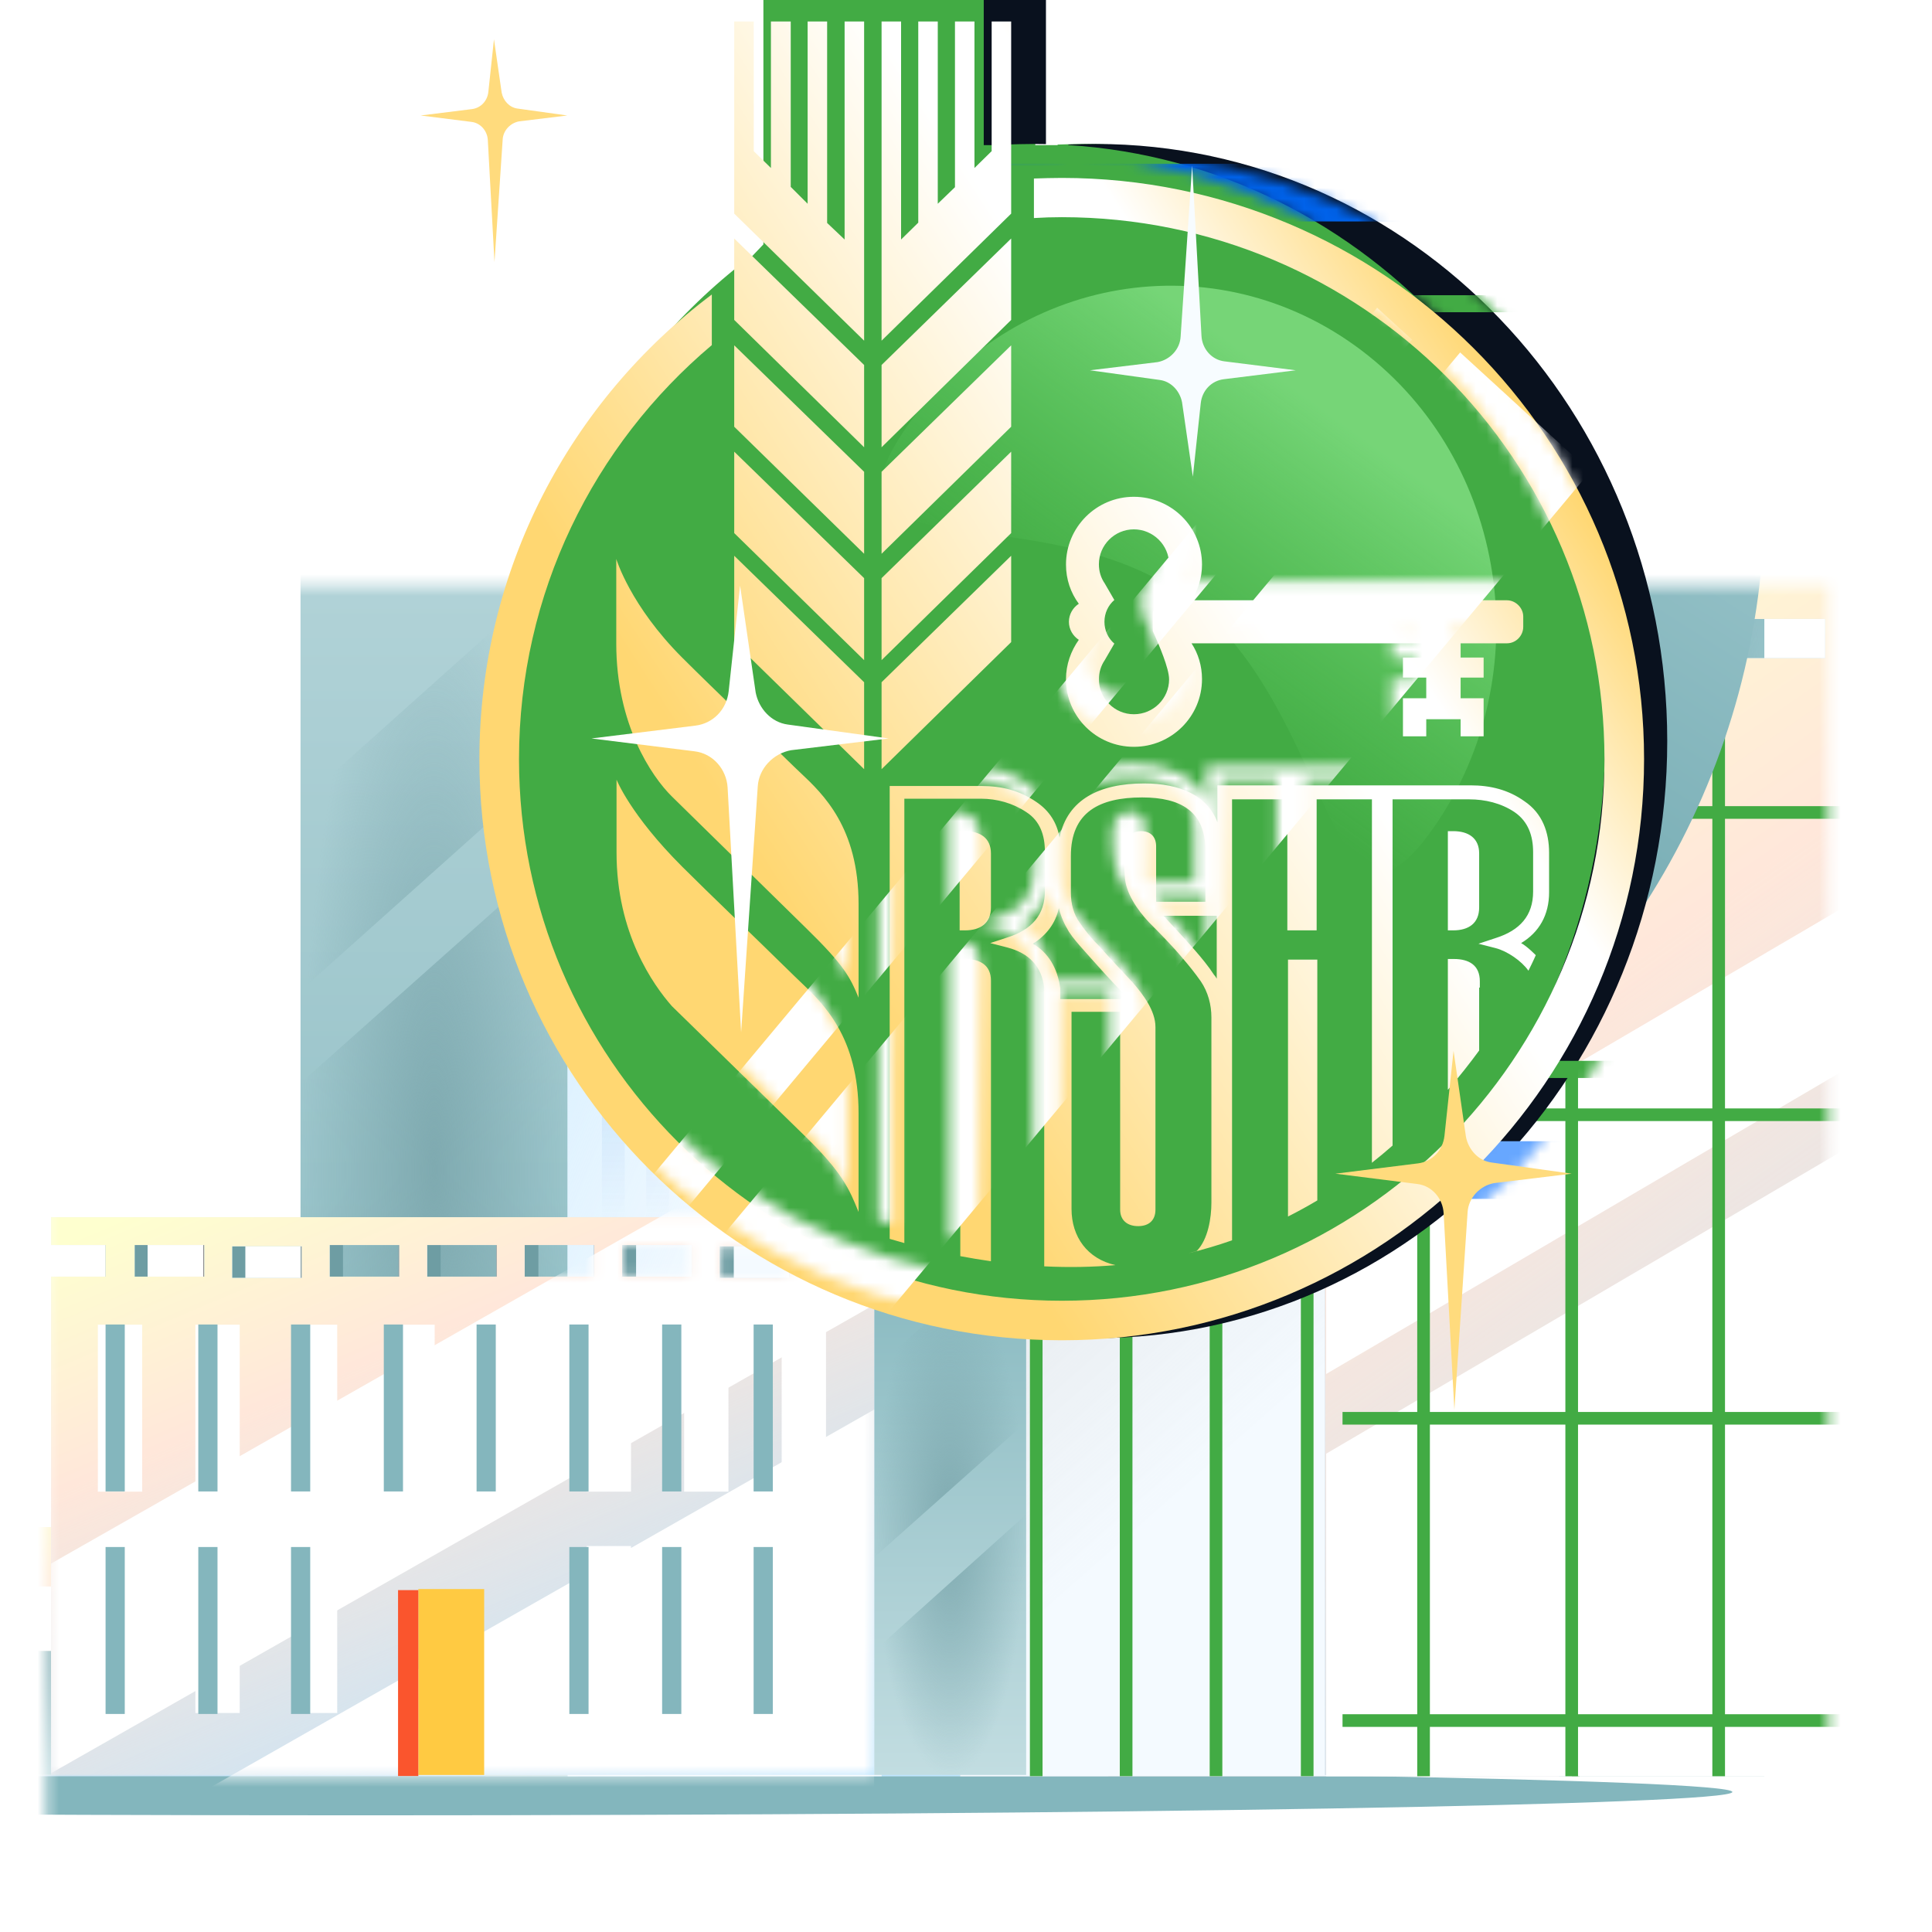 <svg width="180" height="180" viewBox="0 0 180 180" fill="none" xmlns="http://www.w3.org/2000/svg">
<g clip-path="url(#clip0_26351_20781)">
<mask id="mask0_26351_20781" style="mask-type:alpha" maskUnits="userSpaceOnUse" x="4" y="54" width="167" height="124">
<rect x="4.328" y="54.561" width="166.015" height="122.727" fill="#D9D9D9"/>
</mask>
<g mask="url(#mask0_26351_20781)">
<path d="M33.602 169.13C104.183 169.13 161.401 168.156 161.401 166.954C161.401 165.752 104.183 164.778 33.602 164.778C-36.979 164.778 -94.196 165.752 -94.196 166.954C-94.196 168.156 -36.979 169.13 33.602 169.13Z" fill="#83B6BD"/>
<path d="M27.999 165.431H52.893L52.893 12.011H27.999L27.999 165.431Z" fill="url(#paint0_linear_26351_20781)"/>
<path fill-rule="evenodd" clip-rule="evenodd" d="M27.998 74.753L52.892 52.482V70.039L27.998 92.31V74.753ZM27.998 100.912L52.892 78.759V155.587L41.92 165.485H27.998V100.912Z" fill="url(#paint1_radial_26351_20781)"/>
<path d="M60.093 142.272H-22.257V165.485H60.093V142.272Z" fill="#B5E2FF"/>
<path d="M60.093 142.272H-22.257V165.485H60.093V142.272Z" fill="url(#paint2_linear_26351_20781)"/>
<path d="M60.212 147.81H-52.578V165.367H60.212V147.81Z" fill="white"/>
<path d="M60.097 153.819H-90.565V165.367H60.097V153.819Z" fill="#B5E2FF"/>
<path d="M60.097 153.819H-90.565V165.367H60.097V153.819Z" fill="url(#paint3_linear_26351_20781)"/>
<path d="M60.095 159.594H-124.664V165.368H60.095V159.594Z" fill="white"/>
<path fill-rule="evenodd" clip-rule="evenodd" d="M45.215 142.272H127.566V147.811H127.685V165.368H127.566V165.485H45.215V165.368H14.895V165.368H-23.097V165.368H-57.191V159.594H-23.097V153.82H14.895V147.811H45.215V142.272Z" fill="url(#paint4_radial_26351_20781)"/>
<path d="M52.887 -36.011L82.146 -14.801V165.485H52.887V-36.011Z" fill="#BEE6FF"/>
<path d="M52.887 -36.011L82.146 -14.801V165.485H52.887V-36.011Z" fill="url(#paint5_linear_26351_20781)"/>
<path d="M103.266 -14.801H82.147V165.485H103.266V-14.801Z" fill="url(#paint6_linear_26351_20781)"/>
<g style="mix-blend-mode:multiply">
<path fill-rule="evenodd" clip-rule="evenodd" d="M82.143 5.703L103.38 -13.15V4.407L82.143 23.26V5.703ZM103.38 13.008V89.954L82.143 108.925V31.98L103.38 13.008Z" fill="url(#paint7_linear_26351_20781)"/>
</g>
<path d="M145.268 72.868V20.314C115.537 20.314 91.233 43.528 89.581 72.868H89.463V165.486H147.038V72.868H145.268Z" fill="#D1D1D1"/>
<path d="M145.268 72.868V20.314C115.537 20.314 91.233 43.528 89.581 72.868H89.463V165.486H147.038V72.868H145.268Z" fill="url(#paint8_linear_26351_20781)"/>
<path d="M164.379 20.314H145.266V165.486H164.379V20.314Z" fill="url(#paint9_linear_26351_20781)"/>
<path fill-rule="evenodd" clip-rule="evenodd" d="M164.377 34.572L145.264 51.658V34.101L160.72 20.314H164.377V34.572ZM164.377 43.292V120.12L145.264 137.206V60.378L164.377 43.292Z" fill="url(#paint10_radial_26351_20781)"/>
<path fill-rule="evenodd" clip-rule="evenodd" d="M138.544 20.727C138.75 20.697 138.957 20.668 139.134 20.668V165.368H137.954V20.786C138.131 20.786 138.338 20.756 138.544 20.727ZM113.883 29.977C113.706 30.095 113.5 30.242 113.293 30.389C113.087 30.536 112.88 30.684 112.703 30.802V165.486H113.883V29.977ZM105.508 37.047L105.508 37.047C105.154 37.401 104.682 37.872 104.328 38.343V165.486H105.508V37.047ZM97.132 165.486V48.006C96.956 48.359 96.749 48.713 96.543 49.066L96.543 49.066C96.336 49.42 96.13 49.773 95.953 50.127V165.486H97.132ZM146.445 72.869H147.153V165.486H146.445V72.869ZM130.759 22.2C130.582 22.259 130.375 22.318 130.169 22.377C129.962 22.436 129.756 22.494 129.579 22.553V165.368H130.759V22.2ZM121.789 25.558C121.995 25.47 122.202 25.381 122.379 25.264V165.486H121.199V25.853C121.376 25.735 121.582 25.647 121.789 25.558Z" fill="#42AB44"/>
<path d="M134.387 54.598V63.553H136.982V54.598H134.387Z" fill="#7AB3BA"/>
<path d="M153.105 54.676V63.632H155.701V54.676H153.105Z" fill="#7AB3BA"/>
<path d="M210.157 61.32V57.667H223.725V53.425H123.441V57.667H132.643V61.32H123.441V165.368H224.079V61.32H210.157ZM207.561 61.32H191.516V57.667H207.561V61.32ZM172.757 57.667H188.802V61.32H172.757V57.667ZM170.043 61.32H153.998V57.667H170.043V61.32ZM135.357 57.667H151.402V61.32H135.357V57.667Z" fill="#B5E2FF"/>
<path d="M210.157 61.32V57.667H223.725V53.425H123.441V57.667H132.643V61.32H123.441V165.368H224.079V61.32H210.157ZM207.561 61.32H191.516V57.667H207.561V61.32ZM172.757 57.667H188.802V61.32H172.757V57.667ZM170.043 61.32H153.998V57.667H170.043V61.32ZM135.357 57.667H151.402V61.32H135.357V57.667Z" fill="url(#paint11_linear_26351_20781)"/>
<path d="M123.557 128.013L224.194 68.978V61.319H211.334L123.557 112.813V128.013Z" fill="white"/>
<path d="M224.194 76.402L123.557 135.437V165.484H224.194V76.402Z" fill="white"/>
<path d="M9.835 114.796V123.751H12.431V114.796H9.835Z" fill="#8E8E8E"/>
<path d="M18.933 114.812V123.767H21.528V114.812H18.933Z" fill="#8E8E8E"/>
<path d="M28.04 114.829V123.785H30.635V114.829H28.04Z" fill="#8E8E8E"/>
<path d="M37.137 114.848V123.803H39.733V114.848H37.137Z" fill="#8E8E8E"/>
<path d="M46.244 114.865V123.821H48.84V114.865H46.244Z" fill="#8E8E8E"/>
<path d="M55.346 114.882V123.837H57.942V114.882H55.346Z" fill="#8E8E8E"/>
<path d="M64.448 114.782V123.737H67.044V114.782H64.448Z" fill="#8E8E8E"/>
<path d="M73.55 114.8V123.756H76.146V114.8H73.55Z" fill="#8E8E8E"/>
<path fill-rule="evenodd" clip-rule="evenodd" d="M133.219 68.156H132.04V75.107H125.08V76.285H132.04V103.269H125.08V104.447H132.04V131.55H125.08V132.728H132.04V159.711H125.08V160.89H132.04V165.487H133.219V160.89H145.842V165.487H147.021V160.89H159.535V165.487H160.714V160.89H173.224V165.487H174.404V160.89H187.02V165.487H188.2V160.89H200.71V165.487H201.889V160.89H214.392V165.487H215.572V160.89H222.532V159.711H215.572V132.728H222.532V131.55H215.572V104.447H222.532V103.269H215.572V76.285H222.532V75.107H215.572V68.156H214.392V75.107H201.889V68.156H200.71V75.107H188.2V68.156H187.02V75.107H174.404V68.156H173.224V75.107H160.714V68.156H159.535V75.107H147.021V68.156H145.842V75.107H133.219V68.156ZM214.392 159.711V132.728H201.889V159.711H214.392ZM200.71 159.711V132.728H188.2V159.711H200.71ZM187.02 159.711V132.728H174.404V159.711H187.02ZM173.224 159.711V132.728H160.714V159.711H173.224ZM159.535 159.711V132.728H147.021V159.711H159.535ZM145.842 159.711V132.728H133.219V159.711H145.842ZM145.842 131.55H133.219V104.447H145.842V131.55ZM159.535 131.55H147.021V104.447H159.535V131.55ZM173.224 131.55H160.714V104.447H173.224V131.55ZM187.02 131.55H174.404V104.447H187.02V131.55ZM200.71 131.55H188.2V104.447H200.71V131.55ZM214.392 131.55H201.889V104.447H214.392V131.55ZM214.392 103.269V76.285H201.889V103.269H214.392ZM200.71 103.269V76.285H188.2V103.269H200.71ZM187.02 103.269V76.285H174.404V103.269H187.02ZM173.224 103.269V76.285H160.714V103.269H173.224ZM159.535 103.269V76.285H147.021V103.269H159.535ZM145.842 103.269V76.285H133.219V103.269H145.842Z" fill="#42AB44"/>
<path fill-rule="evenodd" clip-rule="evenodd" d="M56.788 -33.183L58.086 -32.241V-17.629H56.081V-33.183H56.788ZM74.955 -20.104L72.831 -21.636V-17.63H74.955V-20.104ZM56.081 -13.859H58.204V1.696H56.081V-13.859ZM62.334 -13.859H60.21V1.696H62.334V-13.859ZM64.456 -13.859H66.579V1.696H64.456V-13.859ZM70.705 -13.859H68.581V1.696H70.705V-13.859ZM72.831 -13.859H74.955V1.696H72.831V-13.859ZM77.077 -13.859H79.2V1.696H77.077V-13.859ZM79.2 4.76H77.077V20.314H79.2V4.76ZM72.831 4.76H74.955V20.314H72.831V4.76ZM70.705 4.76H68.581V20.314H70.705V4.76ZM64.456 4.76H66.579V20.314H64.456V4.76ZM62.334 4.76H60.21V20.314H62.334V4.76ZM56.081 4.76H58.204V20.314H56.081V4.76ZM79.2 23.495H77.077V39.05H79.2V23.495ZM72.831 23.495H74.955V39.05H72.831V23.495ZM70.705 23.495H68.581V39.05H70.705V23.495ZM64.456 23.495H66.579V39.05H64.456V23.495ZM62.334 23.495H60.21V39.05H62.334V23.495ZM56.081 23.495H58.204V39.05H56.081V23.495ZM79.2 42.113H77.077V57.667H79.2V42.113ZM72.831 42.113H74.955V57.667H72.831V42.113ZM70.705 42.113H68.581V57.667H70.705V42.113ZM64.456 42.113H66.579V57.667H64.456V42.113ZM62.334 42.113H60.21V57.667H62.334V42.113ZM56.081 42.113H58.204V57.667H56.081V42.113ZM79.2 60.849H77.077V76.403H79.2V60.849ZM72.831 60.849H74.955V76.403H72.831V60.849ZM70.705 60.849H68.581V76.403H70.705V60.849ZM64.456 60.849H66.579V76.403H64.456V60.849ZM62.334 60.849H60.21V76.403H62.334V60.849ZM56.081 60.849H58.204V76.403H56.081V60.849ZM79.2 79.467H77.077V95.021H79.2V79.467ZM72.831 79.467H74.955V95.021H72.831V79.467ZM70.705 79.467H68.581V95.021H70.705V79.467ZM64.456 79.467H66.579V95.021H64.456V79.467ZM62.334 79.467H60.21V95.021H62.334V79.467ZM56.081 79.467H58.204V95.021H56.081V79.467ZM79.2 98.201H77.077V113.755H79.2V98.201ZM72.831 98.201H74.955V113.755H72.831V98.201ZM70.705 98.201H68.581V113.755H70.705V98.201ZM64.456 98.201H66.579V113.755H64.456V98.201ZM62.334 98.201H60.21V113.755H62.334V98.201ZM56.081 98.201H58.204V113.755H56.081V98.201ZM70.705 -23.167L68.581 -24.699V-17.629H70.705V-23.167ZM77.077 -17.63V-18.572L78.257 -17.63H77.077ZM62.334 -29.177L60.21 -30.709V-17.629H62.334V-29.177ZM64.456 -27.645L66.579 -26.232V-17.63H64.456V-27.645Z" fill="url(#paint12_linear_26351_20781)"/>
<path d="M11.156 114.818V123.773H13.751V114.818H11.156Z" fill="#6E9DA3"/>
<path d="M20.263 114.835V123.79H22.858V114.835H20.263Z" fill="#6E9DA3"/>
<path d="M29.36 114.852V123.807H31.955V114.852H29.36Z" fill="#6E9DA3"/>
<path d="M38.458 114.87V123.825H41.053V114.87H38.458Z" fill="#6E9DA3"/>
<path d="M47.565 114.887V123.843H50.16V114.887H47.565Z" fill="#6E9DA3"/>
<path d="M56.666 114.787V123.743H59.262V114.787H56.666Z" fill="#6E9DA3"/>
<path d="M65.769 114.805V123.76H68.364V114.805H65.769Z" fill="#6E9DA3"/>
<path d="M74.871 114.824V123.779H77.467V114.824H74.871Z" fill="#6E9DA3"/>
<path d="M86.135 114.881V123.836H88.731V114.881H86.135Z" fill="#1347A6"/>
<path d="M92.737 114.872V123.827H95.333V114.872H92.737Z" fill="#1347A6"/>
<path d="M95.603 115.996V113.404H81.445V115.996H84.748V118.942H81.445V165.368H95.603V118.942H94.069V115.996H95.603ZM91.473 119.06H87.462V116.114H91.473V119.06Z" fill="url(#paint13_linear_26351_20781)"/>
<path fill-rule="evenodd" clip-rule="evenodd" d="M95.603 132.494L81.445 145.102V127.545L91.002 119.061H95.603V132.494ZM81.445 153.822L95.603 141.096V165.488H81.445V153.822Z" fill="url(#paint14_radial_26351_20781)"/>
<path d="M81.444 115.996V113.404H4.757V115.996H9.83V118.942H4.757V165.368H81.444V118.942H76.135V115.996H81.444ZM30.713 115.996H37.202V118.942H30.713V115.996ZM28.117 119.06H21.628V116.114H28.117V119.06ZM39.797 115.996H46.286V118.942H39.797V115.996ZM48.882 115.996H55.371V118.942H48.882V115.996ZM57.966 115.996H64.455V118.942H57.966V115.996ZM12.544 115.996H19.032V118.942H12.544V115.996ZM73.54 119.06H67.051V116.114H73.54V119.06Z" fill="#B5E2FF"/>
<path d="M81.444 115.996V113.404H4.757V115.996H9.83V118.942H4.757V165.368H81.444V118.942H76.135V115.996H81.444ZM30.713 115.996H37.202V118.942H30.713V115.996ZM28.117 119.06H21.628V116.114H28.117V119.06ZM39.797 115.996H46.286V118.942H39.797V115.996ZM48.882 115.996H55.371V118.942H48.882V115.996ZM57.966 115.996H64.455V118.942H57.966V115.996ZM12.544 115.996H19.032V118.942H12.544V115.996ZM73.54 119.06H67.051V116.114H73.54V119.06Z" fill="url(#paint15_linear_26351_20781)"/>
<mask id="mask1_26351_20781" style="mask-type:alpha" maskUnits="userSpaceOnUse" x="4" y="113" width="78" height="53">
<path d="M81.445 115.996V113.404H4.757V115.996H9.831V118.942H4.757V165.369H81.445V118.942H76.136V115.996H81.445ZM30.713 115.996H37.202V118.942H30.713V115.996ZM28.118 119.06H21.629V116.114H28.118V119.06ZM39.798 115.996H46.287V118.942H39.798V115.996ZM48.882 115.996H55.371V118.942H48.882V115.996ZM57.967 115.996H64.456V118.942H57.967V115.996ZM12.544 115.996H19.033V118.942H12.544V115.996ZM73.54 119.06H67.051V116.114H73.54V119.06Z" fill="#B5E2FF"/>
<path d="M81.445 115.996V113.404H4.757V115.996H9.831V118.942H4.757V165.369H81.445V118.942H76.136V115.996H81.445ZM30.713 115.996H37.202V118.942H30.713V115.996ZM28.118 119.06H21.629V116.114H28.118V119.06ZM39.798 115.996H46.287V118.942H39.798V115.996ZM48.882 115.996H55.371V118.942H48.882V115.996ZM57.967 115.996H64.456V118.942H57.967V115.996ZM12.544 115.996H19.033V118.942H12.544V115.996ZM73.54 119.06H67.051V116.114H73.54V119.06Z" fill="url(#paint16_linear_26351_20781)"/>
</mask>
<g mask="url(#mask1_26351_20781)">
<path fill-rule="evenodd" clip-rule="evenodd" d="M4.758 145.672L81.445 102.024V121.559L4.758 165.207V145.672ZM4.758 174.975L81.445 131.327V295.084H4.758V174.975Z" fill="white"/>
</g>
<path d="M13.246 123.42H9.117V138.974H13.246V123.42Z" fill="white"/>
<path d="M22.334 123.42H18.205V138.974H22.334V123.42Z" fill="white"/>
<path d="M31.418 123.42H27.289V138.974H31.418V123.42Z" fill="white"/>
<path d="M40.497 123.42H36.368V138.974H40.497V123.42Z" fill="white"/>
<path d="M49.585 123.42H45.456V138.974H49.585V123.42Z" fill="white"/>
<path d="M58.789 123.42H54.66V138.974H58.789V123.42Z" fill="white"/>
<path d="M67.868 123.42H63.739V138.974H67.868V123.42Z" fill="white"/>
<path d="M76.957 123.42H72.827V138.974H76.957V123.42Z" fill="white"/>
<path d="M13.246 144.041H9.117V159.595H13.246V144.041Z" fill="white"/>
<path d="M22.334 144.041H18.205V159.595H22.334V144.041Z" fill="white"/>
<path d="M31.418 144.041H27.289V159.595H31.418V144.041Z" fill="white"/>
<path d="M58.789 144.041H54.66V159.595H58.789V144.041Z" fill="white"/>
<path d="M67.868 144.041H63.739V159.595H67.868V144.041Z" fill="white"/>
<path d="M76.957 144.041H72.827V159.595H76.957V144.041Z" fill="white"/>
<path d="M45.109 148.048H38.974V165.37H45.109V148.048Z" fill="#FFCA42"/>
<path d="M37.086 165.469H38.974V148.148H37.086V165.469Z" fill="#FA552D"/>
<path d="M9.836 138.955H11.624L11.624 123.401H9.836L9.836 138.955Z" fill="#84B6BD"/>
<path d="M18.475 138.955H20.264L20.264 123.401H18.475V138.955Z" fill="#84B6BD"/>
<path d="M27.114 138.955H28.903L28.903 123.401H27.114V138.955Z" fill="#84B6BD"/>
<path d="M9.836 159.686H11.624L11.624 144.132H9.836L9.836 159.686Z" fill="#84B6BD"/>
<path d="M18.475 159.686H20.264L20.264 144.132H18.475V159.686Z" fill="#84B6BD"/>
<path d="M27.114 159.686H28.903L28.903 144.132H27.114V159.686Z" fill="#84B6BD"/>
<path d="M35.758 138.955H37.546V123.401H35.758V138.955Z" fill="#84B6BD"/>
<path d="M44.402 138.955H46.19V123.401H44.402V138.955Z" fill="#84B6BD"/>
<path d="M53.045 138.955H54.834V123.401H53.045V138.955Z" fill="#84B6BD"/>
<path d="M61.689 138.955H63.478V123.401H61.689V138.955Z" fill="#84B6BD"/>
<path d="M70.213 138.955H72.001V123.401H70.213V138.955Z" fill="#84B6BD"/>
<path d="M53.045 159.686H54.834V144.132H53.045V159.686Z" fill="#84B6BD"/>
<path d="M61.689 159.686H63.478V144.132H61.689V159.686Z" fill="#84B6BD"/>
<path d="M70.213 159.686H72.001V144.132H70.213V159.686Z" fill="#84B6BD"/>
<mask id="mask2_26351_20781" style="mask-type:alpha" maskUnits="userSpaceOnUse" x="66" y="20" width="181" height="122">
<path d="M164.589 20.134H142.511C117.514 43.354 67.407 93.791 66.951 109.779C66.494 125.766 186.413 137.376 246.43 141.183V53.251H164.589V20.134Z" fill="#D9D9D9"/>
</mask>
<g mask="url(#mask2_26351_20781)">
<g style="mix-blend-mode:multiply">
<circle cx="94.371" cy="46.314" r="70.035" fill="url(#paint17_linear_26351_20781)"/>
</g>
</g>
</g>
<path fill-rule="evenodd" clip-rule="evenodd" d="M81.219 -1.366H79.621V-1.566H77.836V-1.366H76.291V-1.566H74.48V-1.366H72.909V-1.566H71.124V16.829L71.213 16.92V19.299L71.124 19.207V22.769L69.078 24.911V24.573C56.159 34.73 47.822 50.87 47.822 69.043C47.822 99.766 71.661 124.672 101.094 124.672C130.499 124.672 154.338 99.766 154.338 69.043C154.338 38.32 130.499 13.413 101.094 13.413C100.241 13.413 99.389 13.441 98.537 13.469V13.523H96.454V-1.566H94.67V-1.366H93.098V-1.566H91.314V-1.366H89.742V-1.566H87.957V-1.366H86.386V-1.566H84.601V-1.366H83.004V-1.566H81.219V-1.366Z" fill="#42AB44"/>
<g opacity="0.5" filter="url(#filter0_f_26351_20781)">
<path d="M133.658 76.979C123.843 91.196 124.381 66.138 110.798 55.866C97.215 45.593 74.653 53.995 84.468 39.779C94.283 25.562 113.251 22.365 126.835 32.638C140.418 42.91 143.473 62.763 133.658 76.979Z" fill="url(#paint18_linear_26351_20781)"/>
</g>
<path fill-rule="evenodd" clip-rule="evenodd" d="M75.48 -1.366H76.423V-1.566H75.48V-1.366ZM78.836 -1.366H79.8V-1.566H78.836V-1.366ZM82.219 -1.366H83.156V-1.566H82.219V-1.366ZM85.596 -1.366H86.513V-1.566H85.596V-1.366ZM88.952 -1.366H89.869V-1.566H88.952V-1.366ZM91.653 -1.366V13.523H93.736V13.469C94.588 13.441 95.44 13.413 96.293 13.413C96.679 13.413 97.064 13.418 97.449 13.426V-1.566H95.665V-1.366H94.093V-1.566H92.308V-1.366H91.653ZM99.532 13.514C127.429 15.263 149.538 39.456 149.538 69.043C149.538 98.75 127.248 123.02 99.189 124.591C100.149 124.645 101.116 124.672 102.089 124.672C131.494 124.672 155.333 99.766 155.333 69.043C155.333 38.32 131.494 13.413 102.089 13.413C101.236 13.413 100.384 13.441 99.532 13.469V13.514ZM72.124 -1.366H73.04V-1.566H72.124V-1.366Z" fill="#09111E"/>
<mask id="mask3_26351_20781" style="mask-type:alpha" maskUnits="userSpaceOnUse" x="73" y="-1" width="84" height="127">
<path fill-rule="evenodd" clip-rule="evenodd" d="M76.805 -0.362H77.755V-0.566H76.805V-0.362ZM80.161 -0.362H81.132V-0.566H80.161V-0.362ZM83.544 -0.362H84.488V-0.566H83.544V-0.362ZM86.922 -0.362H87.844V-0.566H86.922V-0.362ZM90.278 -0.362H91.201V-0.566H90.278V-0.362ZM92.985 -0.362V14.527H95.068V14.469C95.92 14.441 96.772 14.413 97.625 14.413C98.009 14.413 98.392 14.417 98.775 14.426V-0.566H96.99V-0.362H95.418V-0.566H93.634V-0.362H92.985ZM100.857 14.514C128.758 16.26 150.869 40.454 150.869 70.043C150.869 99.751 128.578 124.021 100.518 125.592C101.477 125.645 102.443 125.672 103.414 125.672C132.82 125.672 156.659 100.766 156.659 70.043C156.659 39.32 132.82 14.413 103.414 14.413C102.562 14.413 101.71 14.441 100.857 14.469V14.514ZM73.449 -0.362H74.372V-0.566H73.449V-0.362Z" fill="url(#paint19_linear_26351_20781)"/>
</mask>
<g mask="url(#mask3_26351_20781)">
<rect x="96.028" y="98.836" width="88.194" height="1.598" fill="#42AB44"/>
<rect x="86.241" y="106.324" width="88.194" height="5.377" fill="#67A7FF"/>
<rect x="96.028" y="27.505" width="88.194" height="1.585" fill="#42AB44"/>
<rect x="86.241" y="15.256" width="88.194" height="5.377" fill="#0062EA"/>
</g>
<g filter="url(#filter1_d_26351_20781)">
<path fill-rule="evenodd" clip-rule="evenodd" d="M77.69 20.315L76.062 18.771V0H74.244V16.983L72.671 15.412V0H70.825V13.652L69.225 12.081V0H67.406V17.904L79.508 29.741V0H77.69V20.315ZM81.134 39.671L93.208 27.807V20.223L81.134 32.005V39.671ZM81.134 69.662L93.208 57.825V49.78L81.134 61.563V69.662ZM93.208 37.758L81.134 49.595V41.956L93.208 30.174V37.758ZM93.208 47.667L81.134 59.504V51.865L93.208 40.082V47.667ZM67.406 57.825L79.508 69.662V61.563L67.406 49.78V57.825ZM89.789 13.652L91.391 12.081V0H93.208V17.904L81.134 29.741V0H82.952V20.315L84.553 18.744V0H86.37V16.983L87.972 15.44V0H89.789V13.652ZM67.406 27.807L79.508 39.671V32.005L67.406 20.223V27.807ZM79.508 49.595L67.406 37.758V30.174L79.508 41.956V49.595ZM67.406 47.667L79.508 59.504V51.865L67.406 40.082V47.667ZM111.286 53.927H139.397C140.211 53.927 140.917 54.632 140.917 55.444V56.392C140.917 57.232 140.238 57.936 139.397 57.936H135.083V59.263H137.226V61.132H135.083V63.056H137.226V66.604H135.083V65.006H131.881V66.604H129.71V63.056H131.881V61.132H129.71V59.263H131.881V57.936H115.329H110.011C110.635 58.884 110.988 60.049 110.988 61.268C110.988 64.762 108.139 67.579 104.638 67.579C101.138 67.579 98.316 64.762 98.316 61.268C98.316 59.913 98.777 58.641 99.51 57.611C98.967 57.259 98.588 56.636 98.588 55.932C98.588 55.228 98.967 54.605 99.51 54.252C98.75 53.223 98.316 51.977 98.316 50.596C98.316 47.128 101.138 44.285 104.638 44.285C108.139 44.285 110.988 47.102 110.988 50.596C110.988 51.815 110.635 52.952 110.011 53.927H111.286ZM104.638 64.545C106.457 64.545 107.922 63.083 107.922 61.295C107.922 60.24 106.946 58.024 106.558 57.143L106.558 57.143C106.457 56.915 106.396 56.777 106.402 56.771V55.065C106.402 55.065 107.922 51.896 107.922 50.569C107.922 48.781 106.429 47.318 104.638 47.318C102.848 47.318 101.382 48.781 101.382 50.569C101.382 51.246 101.572 51.842 101.925 52.356L102.82 53.9C102.251 54.388 101.898 55.119 101.898 55.932C101.898 56.744 102.251 57.476 102.82 57.963L101.925 59.507C101.572 60.022 101.382 60.645 101.382 61.295C101.382 63.083 102.848 64.545 104.638 64.545ZM56.416 50.076V57.958C56.416 65.489 59.699 70.337 61.598 72.206C62.711 73.289 73.944 84.314 74.107 84.476C77.608 87.889 78.204 89.027 78.991 90.95V82.228C78.991 75.093 75.677 71.974 73.558 69.98L73.558 69.98L73.556 69.978C73.367 69.8 73.188 69.632 73.022 69.47C71.237 67.73 69.674 66.214 68.282 64.864L68.281 64.863C65.989 62.642 64.162 60.869 62.575 59.286C57.718 54.437 56.416 50.076 56.416 50.076ZM67.296 83.376L67.298 83.378C68.928 84.956 70.804 86.773 73.021 88.948C73.198 89.122 73.39 89.304 73.593 89.497C75.696 91.492 78.99 94.617 78.99 101.706V110.915L78.919 110.74C78.165 108.891 77.5 107.263 74.106 103.954C73.971 103.818 62.71 92.821 61.598 91.738C59.861 89.76 56.442 84.966 56.442 77.436V70.637C56.442 70.637 57.718 73.915 62.575 78.763C63.927 80.113 65.455 81.593 67.296 83.376L67.296 83.376ZM97.933 14.577C97.064 14.577 96.196 14.604 95.328 14.632V18.315C96.169 18.261 97.038 18.234 97.933 18.234C125.854 18.234 148.484 40.825 148.484 68.724C148.484 96.596 125.854 119.187 97.933 119.187C70.012 119.187 47.355 96.596 47.355 68.724C47.355 53.257 54.328 39.416 65.318 30.152V25.439C52.157 35.326 43.665 51.036 43.665 68.724C43.665 98.628 67.95 122.87 97.933 122.87C127.889 122.87 152.174 98.628 152.174 68.724C152.174 38.82 127.889 14.577 97.933 14.577ZM81.891 113.422V71.229H90.455C92.316 71.229 93.992 71.644 95.543 72.71C96.784 73.54 97.467 74.666 97.715 76.029C98.46 72.473 101.439 70.992 105.596 70.992C108.947 70.992 111.492 72.118 112.422 74.606V71.169H128.309H136.004C137.865 71.169 139.541 71.584 141.03 72.651C142.706 73.777 143.326 75.555 143.326 77.451V81.125C143.326 83.258 142.395 84.858 140.72 85.866C141.278 86.162 142.085 86.992 142.085 86.992C142.085 86.992 141.862 87.522 141.4 88.438C140.754 87.522 139.442 86.626 138.362 86.339L136.748 85.925L138.362 85.391C140.596 84.68 141.837 83.317 141.837 81.065V77.391C141.837 75.91 141.402 74.547 140.099 73.658C138.858 72.828 137.369 72.473 135.88 72.473H128.743V104.73C128.125 105.272 127.484 105.806 126.819 106.332V72.473H121.669V84.68H118.938V72.473H113.788V113.558C112.479 114.016 111.12 114.421 109.71 114.765C109.971 114.695 110.234 114.623 110.499 114.547C111.554 113.48 111.864 111.466 111.864 110.043V92.799C111.864 91.614 111.554 90.428 110.871 89.421C110.375 88.71 109.754 87.939 109.196 87.288C108.221 86.124 107.127 85.018 106.089 83.969L106.031 83.91C104.976 82.784 103.859 81.184 103.797 79.643L103.673 77.688C103.673 76.976 103.797 76.028 104.541 75.613C104.79 75.495 105.038 75.436 105.286 75.436C106.217 75.436 106.713 75.969 106.713 76.858V82.013H111.305V77.213C111.305 73.599 109.009 72.295 105.41 72.295C101.439 72.295 98.77 73.658 98.77 77.747V81.184C98.77 82.191 99.018 83.199 99.639 84.028C99.789 84.268 99.98 84.507 100.146 84.715C100.186 84.764 100.224 84.812 100.26 84.858C100.57 85.273 100.942 85.688 101.314 86.043C102.369 87.228 103.424 88.354 104.479 89.48L104.479 89.48C105.472 90.606 106.651 92.147 106.651 93.688V110.695C106.651 111.703 106.031 112.236 105.038 112.236C104.045 112.236 103.362 111.703 103.362 110.695V92.265H98.832V110.636C98.832 113.239 100.311 115.278 102.922 115.869C100.808 116.051 98.597 116.096 96.288 115.982V90.013C96.04 87.999 94.861 86.814 92.875 86.28L91.261 85.865L92.875 85.332C95.109 84.621 96.35 83.258 96.35 81.006V77.332C96.35 75.85 95.916 74.487 94.612 73.658C93.371 72.828 91.882 72.413 90.393 72.413H83.256V113.813C82.804 113.688 82.349 113.558 81.891 113.422ZM136.81 90.013V95.874C135.951 97.05 134.98 98.284 133.894 99.539V87.347H134.452C135.88 87.347 136.872 87.939 136.872 89.421V90.013H136.81ZM121.731 87.406V109.841C120.852 110.364 119.942 110.866 119 111.341V87.406H121.731ZM91.323 90.013V115.506C90.387 115.374 89.435 115.216 88.469 115.032V87.347H88.903C90.331 87.347 91.323 87.939 91.323 89.362V89.954V90.013ZM97.777 91.021V90.073C97.529 88.177 96.66 86.755 95.233 85.925C96.474 85.155 97.343 84.029 97.653 82.606C97.839 83.377 98.15 84.088 98.584 84.799C98.978 85.411 99.49 85.985 99.994 86.551L99.995 86.553C100.126 86.699 100.256 86.846 100.384 86.992L100.384 86.992L100.384 86.992C101.439 88.177 102.494 89.362 103.611 90.488C103.678 90.584 103.763 90.68 103.857 90.786C103.936 90.876 104.022 90.972 104.107 91.081H97.777V91.021ZM112.36 89.184C112.36 89.184 112.236 88.947 112.112 88.829C111.616 88.058 110.933 87.229 110.313 86.518C109.382 85.451 108.389 84.385 107.397 83.319L107.396 83.318L107.396 83.318H112.36V89.184ZM91.323 82.547C91.323 84.028 90.331 84.68 88.903 84.68H88.407V75.436H88.903C90.331 75.436 91.323 76.088 91.323 77.51V82.547ZM136.81 82.547C136.81 84.028 135.817 84.68 134.39 84.68H133.894V75.436H134.39C135.817 75.436 136.81 76.088 136.81 77.51V82.547Z" fill="url(#paint20_linear_26351_20781)"/>
</g>
<mask id="mask4_26351_20781" style="mask-type:alpha" maskUnits="userSpaceOnUse" x="43" y="0" width="110" height="124">
<path fill-rule="evenodd" clip-rule="evenodd" d="M81.071 69.862L93.156 58.015V49.963L81.071 61.756V69.862Z" fill="#42AB44"/>
<path fill-rule="evenodd" clip-rule="evenodd" d="M81.071 39.845L93.156 27.971V20.38L81.071 32.173V39.845Z" fill="#42AB44"/>
<path fill-rule="evenodd" clip-rule="evenodd" d="M81.071 49.778L93.156 37.931V30.34L81.071 42.133V49.778Z" fill="#42AB44"/>
<path fill-rule="evenodd" clip-rule="evenodd" d="M77.625 20.473L75.995 18.927V0.14H74.176V17.138L72.601 15.566V0.14H70.754V13.803L69.152 12.231V0.14H67.332V18.06L79.445 29.907V0.14H77.625V20.473Z" fill="#42AB44"/>
<path fill-rule="evenodd" clip-rule="evenodd" d="M81.071 59.695L93.156 47.848V40.257L81.071 52.05V59.695Z" fill="#42AB44"/>
<path fill-rule="evenodd" clip-rule="evenodd" d="M67.332 58.015L79.445 69.862V61.756L67.332 49.963V58.015Z" fill="#42AB44"/>
<path fill-rule="evenodd" clip-rule="evenodd" d="M91.337 12.231L89.734 13.803V0.14H87.915V15.593L86.312 17.138V0.14H84.493V18.9L82.891 20.473V0.14H81.071V29.907L93.156 18.06V0.14H91.337V12.231Z" fill="#42AB44"/>
<path fill-rule="evenodd" clip-rule="evenodd" d="M67.332 27.971L79.445 39.845V32.173L67.332 20.38V27.971Z" fill="#42AB44"/>
<path fill-rule="evenodd" clip-rule="evenodd" d="M67.332 37.931L79.445 49.778V42.133L67.332 30.34V37.931Z" fill="#42AB44"/>
<path fill-rule="evenodd" clip-rule="evenodd" d="M67.332 47.848L79.445 59.695V52.05L67.332 40.257V47.848Z" fill="#42AB44"/>
<path fill-rule="evenodd" clip-rule="evenodd" d="M139.386 54.114H111.251H109.974C110.599 53.138 110.952 52 110.952 50.78C110.952 47.282 108.1 44.463 104.597 44.463C101.093 44.463 98.269 47.309 98.269 50.78C98.269 52.162 98.703 53.41 99.464 54.44C98.921 54.792 98.54 55.416 98.54 56.121C98.54 56.825 98.921 57.449 99.464 57.801C98.731 58.832 98.269 60.106 98.269 61.461C98.269 64.959 101.093 67.778 104.597 67.778C108.1 67.778 110.952 64.959 110.952 61.461C110.952 60.241 110.599 59.075 109.974 58.127H115.297H131.863V59.455H129.691V61.326H131.863V63.251H129.691V66.802H131.863V65.202H135.068V66.802H137.213V63.251H135.068V61.326H137.213V59.455H135.068V58.127H139.386C140.228 58.127 140.907 57.422 140.907 56.581V55.632C140.907 54.819 140.201 54.114 139.386 54.114ZM107.883 61.488C107.883 63.278 106.416 64.742 104.597 64.742C102.804 64.742 101.338 63.278 101.338 61.488C101.338 60.838 101.528 60.214 101.881 59.699L102.777 58.154C102.207 57.666 101.854 56.934 101.854 56.121C101.854 55.307 102.207 54.575 102.777 54.087L101.881 52.542C101.528 52.027 101.338 51.43 101.338 50.752C101.338 48.963 102.804 47.499 104.597 47.499C106.389 47.499 107.883 48.963 107.883 50.752C107.883 52.081 106.362 55.253 106.362 55.253V56.961C106.335 56.988 107.883 60.16 107.883 61.488Z" fill="#42AB44"/>
<path fill-rule="evenodd" clip-rule="evenodd" d="M56.331 50.26V58.149C56.331 65.686 59.618 70.538 61.519 72.409C62.632 73.493 73.876 84.527 74.038 84.69C77.542 88.106 78.139 89.245 78.927 91.169V82.44C78.927 74.659 74.989 71.65 72.952 69.671C68.227 65.062 65.049 62.026 62.496 59.477C57.635 54.624 56.331 50.26 56.331 50.26Z" fill="#42AB44"/>
<path fill-rule="evenodd" clip-rule="evenodd" d="M72.951 89.165C68.226 84.529 65.048 81.52 62.496 78.972C57.634 74.119 56.358 70.839 56.358 70.839V77.643C56.358 85.18 59.78 89.979 61.518 91.958C62.631 93.042 73.902 104.049 74.038 104.185C77.541 107.6 78.138 109.227 78.926 111.152V101.934C78.926 94.154 74.961 91.144 72.951 89.165Z" fill="#42AB44"/>
<path fill-rule="evenodd" clip-rule="evenodd" d="M97.885 14.73C97.016 14.73 96.147 14.757 95.278 14.784V18.471C96.12 18.417 96.989 18.39 97.885 18.39C125.831 18.39 148.48 41 148.48 68.924C148.48 96.82 125.831 119.431 97.885 119.431C69.94 119.431 47.263 96.82 47.263 68.924C47.263 53.444 54.242 39.59 65.241 30.319V25.601C52.07 35.496 43.569 51.221 43.569 68.924C43.569 98.854 67.876 123.117 97.885 123.117C127.867 123.117 152.174 98.854 152.174 68.924C152.174 38.994 127.867 14.73 97.885 14.73Z" fill="#42AB44"/>
<path fill-rule="evenodd" clip-rule="evenodd" d="M81.829 71.431V113.66C82.288 113.797 82.743 113.927 83.195 114.052V72.616H90.338C91.829 72.616 93.32 73.032 94.562 73.862C95.866 74.692 96.301 76.056 96.301 77.539V81.217C96.301 83.47 95.058 84.835 92.823 85.546L91.208 86.08L92.823 86.495C94.81 87.029 95.99 88.215 96.239 90.232V116.223C98.55 116.337 100.762 116.292 102.879 116.111C100.265 115.519 98.785 113.478 98.785 110.872V92.486H103.319V110.932C103.319 111.94 104.002 112.474 104.996 112.474C105.99 112.474 106.611 111.94 106.611 110.932V93.909C106.611 92.367 105.431 90.825 104.437 89.698C103.381 88.571 102.325 87.444 101.27 86.258C100.897 85.902 100.524 85.487 100.214 85.072C100.178 85.026 100.14 84.978 100.1 84.929C99.934 84.72 99.743 84.481 99.593 84.241C98.972 83.411 98.723 82.403 98.723 81.394V77.954C98.723 73.862 101.394 72.498 105.369 72.498C108.971 72.498 111.269 73.803 111.269 77.421V82.225H106.673V77.065C106.673 76.175 106.176 75.641 105.245 75.641C104.996 75.641 104.748 75.701 104.499 75.819C103.754 76.234 103.63 77.183 103.63 77.895L103.754 79.852C103.816 81.394 104.934 82.996 105.99 84.123L106.048 84.182C107.087 85.232 108.182 86.339 109.157 87.504C109.716 88.156 110.338 88.927 110.834 89.639C111.518 90.647 111.828 91.833 111.828 93.019V110.279C111.828 111.703 111.518 113.719 110.462 114.787C110.195 114.863 109.93 114.936 109.667 115.006C111.08 114.662 112.442 114.256 113.754 113.797V72.676H118.909V84.894H121.642V72.676H126.797V106.565C127.462 106.039 128.104 105.503 128.722 104.962V72.676H135.865C137.355 72.676 138.846 73.032 140.088 73.862C141.393 74.752 141.827 76.116 141.827 77.599V81.276C141.827 83.53 140.585 84.894 138.349 85.606L136.734 86.139L138.349 86.555C139.43 86.841 140.743 87.738 141.391 88.655C141.853 87.738 142.076 87.208 142.076 87.208C142.076 87.208 141.268 86.377 140.709 86.081C142.386 85.072 143.318 83.471 143.318 81.336V77.658C143.318 75.76 142.697 73.981 141.02 72.854C139.529 71.787 137.852 71.371 135.989 71.371H128.287H112.387V74.811C111.456 72.32 108.909 71.194 105.555 71.194C101.394 71.194 98.412 72.676 97.667 76.235C97.419 74.871 96.736 73.744 95.493 72.913C93.941 71.846 92.264 71.431 90.4 71.431H81.829ZM136.796 96.097V90.232H136.859V89.639C136.859 88.156 135.865 87.563 134.436 87.563H133.877V99.765C134.964 98.51 135.936 97.274 136.796 96.097ZM121.704 110.077V87.622H118.971V111.578C119.913 111.102 120.824 110.601 121.704 110.077ZM91.27 115.747V90.232V90.173V89.579C91.27 88.156 90.276 87.563 88.847 87.563H88.413V115.273C89.38 115.457 90.332 115.615 91.27 115.747ZM97.729 90.292V91.241V91.3H104.064C103.979 91.191 103.894 91.095 103.814 91.005C103.72 90.9 103.635 90.803 103.568 90.707C102.45 89.58 101.394 88.394 100.338 87.208L100.338 87.208C100.21 87.061 100.079 86.914 99.948 86.767C99.443 86.2 98.931 85.625 98.537 85.013C98.102 84.301 97.791 83.59 97.605 82.819C97.294 84.242 96.425 85.369 95.183 86.14C96.611 86.97 97.481 88.394 97.729 90.292ZM112.077 89.046C112.201 89.165 112.325 89.402 112.325 89.402V83.53H107.356L107.357 83.531C108.35 84.598 109.344 85.666 110.275 86.733C110.897 87.445 111.58 88.275 112.077 89.046ZM88.847 84.894C90.276 84.894 91.27 84.241 91.27 82.759V77.717C91.27 76.294 90.276 75.641 88.847 75.641H88.351V84.894H88.847ZM134.374 84.894C135.803 84.894 136.796 84.241 136.796 82.759V77.717C136.796 76.294 135.803 75.641 134.374 75.641H133.877V84.894H134.374Z" fill="#42AB44"/>
</mask>
<g mask="url(#mask4_26351_20781)">
<rect width="4.458" height="202.516" transform="matrix(0.73 0.668 -0.648 0.776 128.302 28.671)" fill="white"/>
<rect width="16.602" height="202.516" transform="matrix(0.73 0.668 -0.648 0.776 136.038 32.836)" fill="white"/>
</g>
<path d="M82.8 68.8L73.407 67.506C71.857 67.307 70.695 66.012 70.405 64.519L68.952 54.561L67.887 64.419C67.693 66.112 66.434 67.406 64.788 67.605L55.104 68.8L64.691 69.995C66.434 70.194 67.693 71.688 67.79 73.381L69.049 96.183L70.598 73.281C70.695 71.588 72.051 70.194 73.697 69.896L82.8 68.8Z" fill="white"/>
<path d="M101.548 34.499L108.051 35.4C109.124 35.539 109.928 36.441 110.129 37.481L111.135 44.415L111.873 37.55C112.007 36.371 112.878 35.47 114.018 35.331L120.722 34.499L114.085 33.667C112.878 33.528 112.007 32.488 111.94 31.309L111.068 15.428L109.995 31.378C109.928 32.557 108.99 33.528 107.85 33.736L101.548 34.499Z" fill="#F7FCFF"/>
<path d="M146.431 109.349L138.965 108.309C137.733 108.149 136.809 107.109 136.578 105.908L135.424 97.907L134.577 105.828C134.423 107.189 133.423 108.229 132.114 108.389L124.417 109.349L132.037 110.309C133.423 110.469 134.423 111.67 134.5 113.03L135.501 131.353L136.732 112.95C136.809 111.59 137.887 110.469 139.196 110.229L146.431 109.349Z" fill="#FFDB7D"/>
<path d="M52.853 10.76L48.219 10.115C47.455 10.016 46.882 9.37 46.739 8.625L46.022 3.66L45.497 8.576C45.401 9.42 44.78 10.065 43.968 10.165L39.191 10.76L43.92 11.356C44.78 11.456 45.401 12.2 45.449 13.044L46.07 24.415L46.834 12.995C46.882 12.151 47.551 11.456 48.363 11.307L52.853 10.76Z" fill="#FFDB7D"/>
</g>
<defs>
<filter id="filter0_f_26351_20781" x="78.066" y="22.619" width="65.342" height="62.622" filterUnits="userSpaceOnUse" color-interpolation-filters="sRGB">
<feFlood flood-opacity="0" result="BackgroundImageFix"/>
<feBlend mode="normal" in="SourceGraphic" in2="BackgroundImageFix" result="shape"/>
<feGaussianBlur stdDeviation="2" result="effect1_foregroundBlur_26351_20781"/>
</filter>
<filter id="filter1_d_26351_20781" x="43.665" y="0" width="110.51" height="125.87" filterUnits="userSpaceOnUse" color-interpolation-filters="sRGB">
<feFlood flood-opacity="0" result="BackgroundImageFix"/>
<feColorMatrix in="SourceAlpha" type="matrix" values="0 0 0 0 0 0 0 0 0 0 0 0 0 0 0 0 0 0 127 0" result="hardAlpha"/>
<feOffset dx="1" dy="2"/>
<feGaussianBlur stdDeviation="0.5"/>
<feComposite in2="hardAlpha" operator="out"/>
<feColorMatrix type="matrix" values="0 0 0 0 0 0 0 0 0 0 0 0 0 0 0 0 0 0 0.25 0"/>
<feBlend mode="normal" in2="BackgroundImageFix" result="effect1_dropShadow_26351_20781"/>
<feBlend mode="normal" in="SourceGraphic" in2="effect1_dropShadow_26351_20781" result="shape"/>
</filter>
<linearGradient id="paint0_linear_26351_20781" x1="40.446" y1="165.431" x2="40.446" y2="12.011" gradientUnits="userSpaceOnUse">
<stop stop-color="#83B6BD"/>
<stop offset="1" stop-color="#C2DDE1"/>
</linearGradient>
<radialGradient id="paint1_radial_26351_20781" cx="0" cy="0" r="1" gradientUnits="userSpaceOnUse" gradientTransform="translate(40.445 108.983) rotate(90) scale(56.502 12.447)">
<stop stop-color="#7FAAB0"/>
<stop offset="1" stop-color="#7FAAB0" stop-opacity="0"/>
</radialGradient>
<linearGradient id="paint2_linear_26351_20781" x1="-22.276" y1="143.51" x2="-15.991" y2="179.256" gradientUnits="userSpaceOnUse">
<stop stop-color="#FEFFCF"/>
<stop offset="0.279" stop-color="#FFE7DA"/>
<stop offset="1" stop-color="#FFE7DA" stop-opacity="0"/>
</linearGradient>
<linearGradient id="paint3_linear_26351_20781" x1="-90.598" y1="154.435" x2="-89.724" y2="172.725" gradientUnits="userSpaceOnUse">
<stop stop-color="#FEFFCF"/>
<stop offset="0.279" stop-color="#FFE7DA"/>
<stop offset="1" stop-color="#FFE7DA" stop-opacity="0"/>
</linearGradient>
<radialGradient id="paint4_radial_26351_20781" cx="0" cy="0" r="1" gradientUnits="userSpaceOnUse" gradientTransform="translate(35.247 153.879) rotate(90) scale(11.607 92.438)">
<stop stop-color="#7FAAB0"/>
<stop offset="1" stop-color="#C1DCE0"/>
</radialGradient>
<linearGradient id="paint5_linear_26351_20781" x1="79.86" y1="89.948" x2="31.108" y2="69.686" gradientUnits="userSpaceOnUse">
<stop stop-color="#F4FAFF"/>
<stop offset="1" stop-color="#F4FAFF" stop-opacity="0"/>
</linearGradient>
<linearGradient id="paint6_linear_26351_20781" x1="36.105" y1="80.367" x2="128.743" y2="20.405" gradientUnits="userSpaceOnUse">
<stop stop-color="#BEE6FF"/>
<stop offset="1" stop-color="#F5FBFF"/>
</linearGradient>
<linearGradient id="paint7_linear_26351_20781" x1="92.761" y1="-13.15" x2="118.712" y2="56.6" gradientUnits="userSpaceOnUse">
<stop stop-color="#3E4D81"/>
<stop offset="1" stop-color="#3E4D81" stop-opacity="0"/>
</linearGradient>
<linearGradient id="paint8_linear_26351_20781" x1="142.54" y1="111.064" x2="93.38" y2="55.261" gradientUnits="userSpaceOnUse">
<stop stop-color="#F4FAFF"/>
<stop offset="1" stop-color="#F4FAFF" stop-opacity="0"/>
</linearGradient>
<linearGradient id="paint9_linear_26351_20781" x1="154.822" y1="20.314" x2="154.822" y2="165.486" gradientUnits="userSpaceOnUse">
<stop stop-color="#83B6BD"/>
<stop offset="1" stop-color="#C2DDE1"/>
</linearGradient>
<radialGradient id="paint10_radial_26351_20781" cx="0" cy="0" r="1" gradientUnits="userSpaceOnUse" gradientTransform="translate(154.821 78.76) rotate(90) scale(58.446 9.556)">
<stop stop-color="#7FAAB0"/>
<stop offset="1" stop-color="#7FAAB0" stop-opacity="0"/>
</radialGradient>
<linearGradient id="paint11_linear_26351_20781" x1="123.419" y1="59.396" x2="206.649" y2="179.358" gradientUnits="userSpaceOnUse">
<stop stop-color="#FEFFCF"/>
<stop offset="0.279" stop-color="#FFE7DA"/>
<stop offset="1" stop-color="#FFE7DA" stop-opacity="0"/>
</linearGradient>
<linearGradient id="paint12_linear_26351_20781" x1="67.64" y1="-33.183" x2="67.64" y2="113.755" gradientUnits="userSpaceOnUse">
<stop stop-color="#035AD2"/>
<stop offset="1" stop-color="#035AD2" stop-opacity="0"/>
</linearGradient>
<linearGradient id="paint13_linear_26351_20781" x1="88.524" y1="113.404" x2="88.524" y2="165.368" gradientUnits="userSpaceOnUse">
<stop stop-color="#83B6BD"/>
<stop offset="1" stop-color="#C2DDE1"/>
</linearGradient>
<radialGradient id="paint14_radial_26351_20781" cx="0" cy="0" r="1" gradientUnits="userSpaceOnUse" gradientTransform="translate(88.524 142.274) rotate(90) scale(23.213 7.079)">
<stop stop-color="#7FAAB0"/>
<stop offset="1" stop-color="#7FAAB0" stop-opacity="0"/>
</radialGradient>
<linearGradient id="paint15_linear_26351_20781" x1="4.74" y1="116.175" x2="34.322" y2="186.166" gradientUnits="userSpaceOnUse">
<stop stop-color="#FEFFCF"/>
<stop offset="0.279" stop-color="#FFE7DA"/>
<stop offset="1" stop-color="#FFE7DA" stop-opacity="0"/>
</linearGradient>
<linearGradient id="paint16_linear_26351_20781" x1="4.74" y1="116.175" x2="34.322" y2="186.166" gradientUnits="userSpaceOnUse">
<stop stop-color="#FEFFCF"/>
<stop offset="0.279" stop-color="#FFE7DA"/>
<stop offset="1" stop-color="#FFE7DA" stop-opacity="0"/>
</linearGradient>
<linearGradient id="paint17_linear_26351_20781" x1="152.966" y1="24.269" x2="94.371" y2="116.349" gradientUnits="userSpaceOnUse">
<stop stop-color="#96C2C8" stop-opacity="0"/>
<stop offset="0.127" stop-color="#96C2C8"/>
<stop offset="1" stop-color="#4F919A"/>
</linearGradient>
<linearGradient id="paint18_linear_26351_20781" x1="122.57" y1="37.644" x2="104.015" y2="63.315" gradientUnits="userSpaceOnUse">
<stop stop-color="#A9FFAA"/>
<stop offset="1" stop-color="#7DEF7F" stop-opacity="0"/>
</linearGradient>
<linearGradient id="paint19_linear_26351_20781" x1="115.056" y1="72.087" x2="115.052" y2="125.672" gradientUnits="userSpaceOnUse">
<stop/>
<stop offset="1" stop-color="#0357CA"/>
</linearGradient>
<linearGradient id="paint20_linear_26351_20781" x1="140.462" y1="35.537" x2="71.045" y2="80.354" gradientUnits="userSpaceOnUse">
<stop stop-color="#FFD772"/>
<stop offset="0.26" stop-color="white"/>
<stop offset="0.378" stop-color="white"/>
<stop offset="1" stop-color="#FFD772"/>
</linearGradient>
<clipPath id="clip0_26351_20781">
<rect width="180" height="180" fill="white"/>
</clipPath>
</defs>
</svg>
